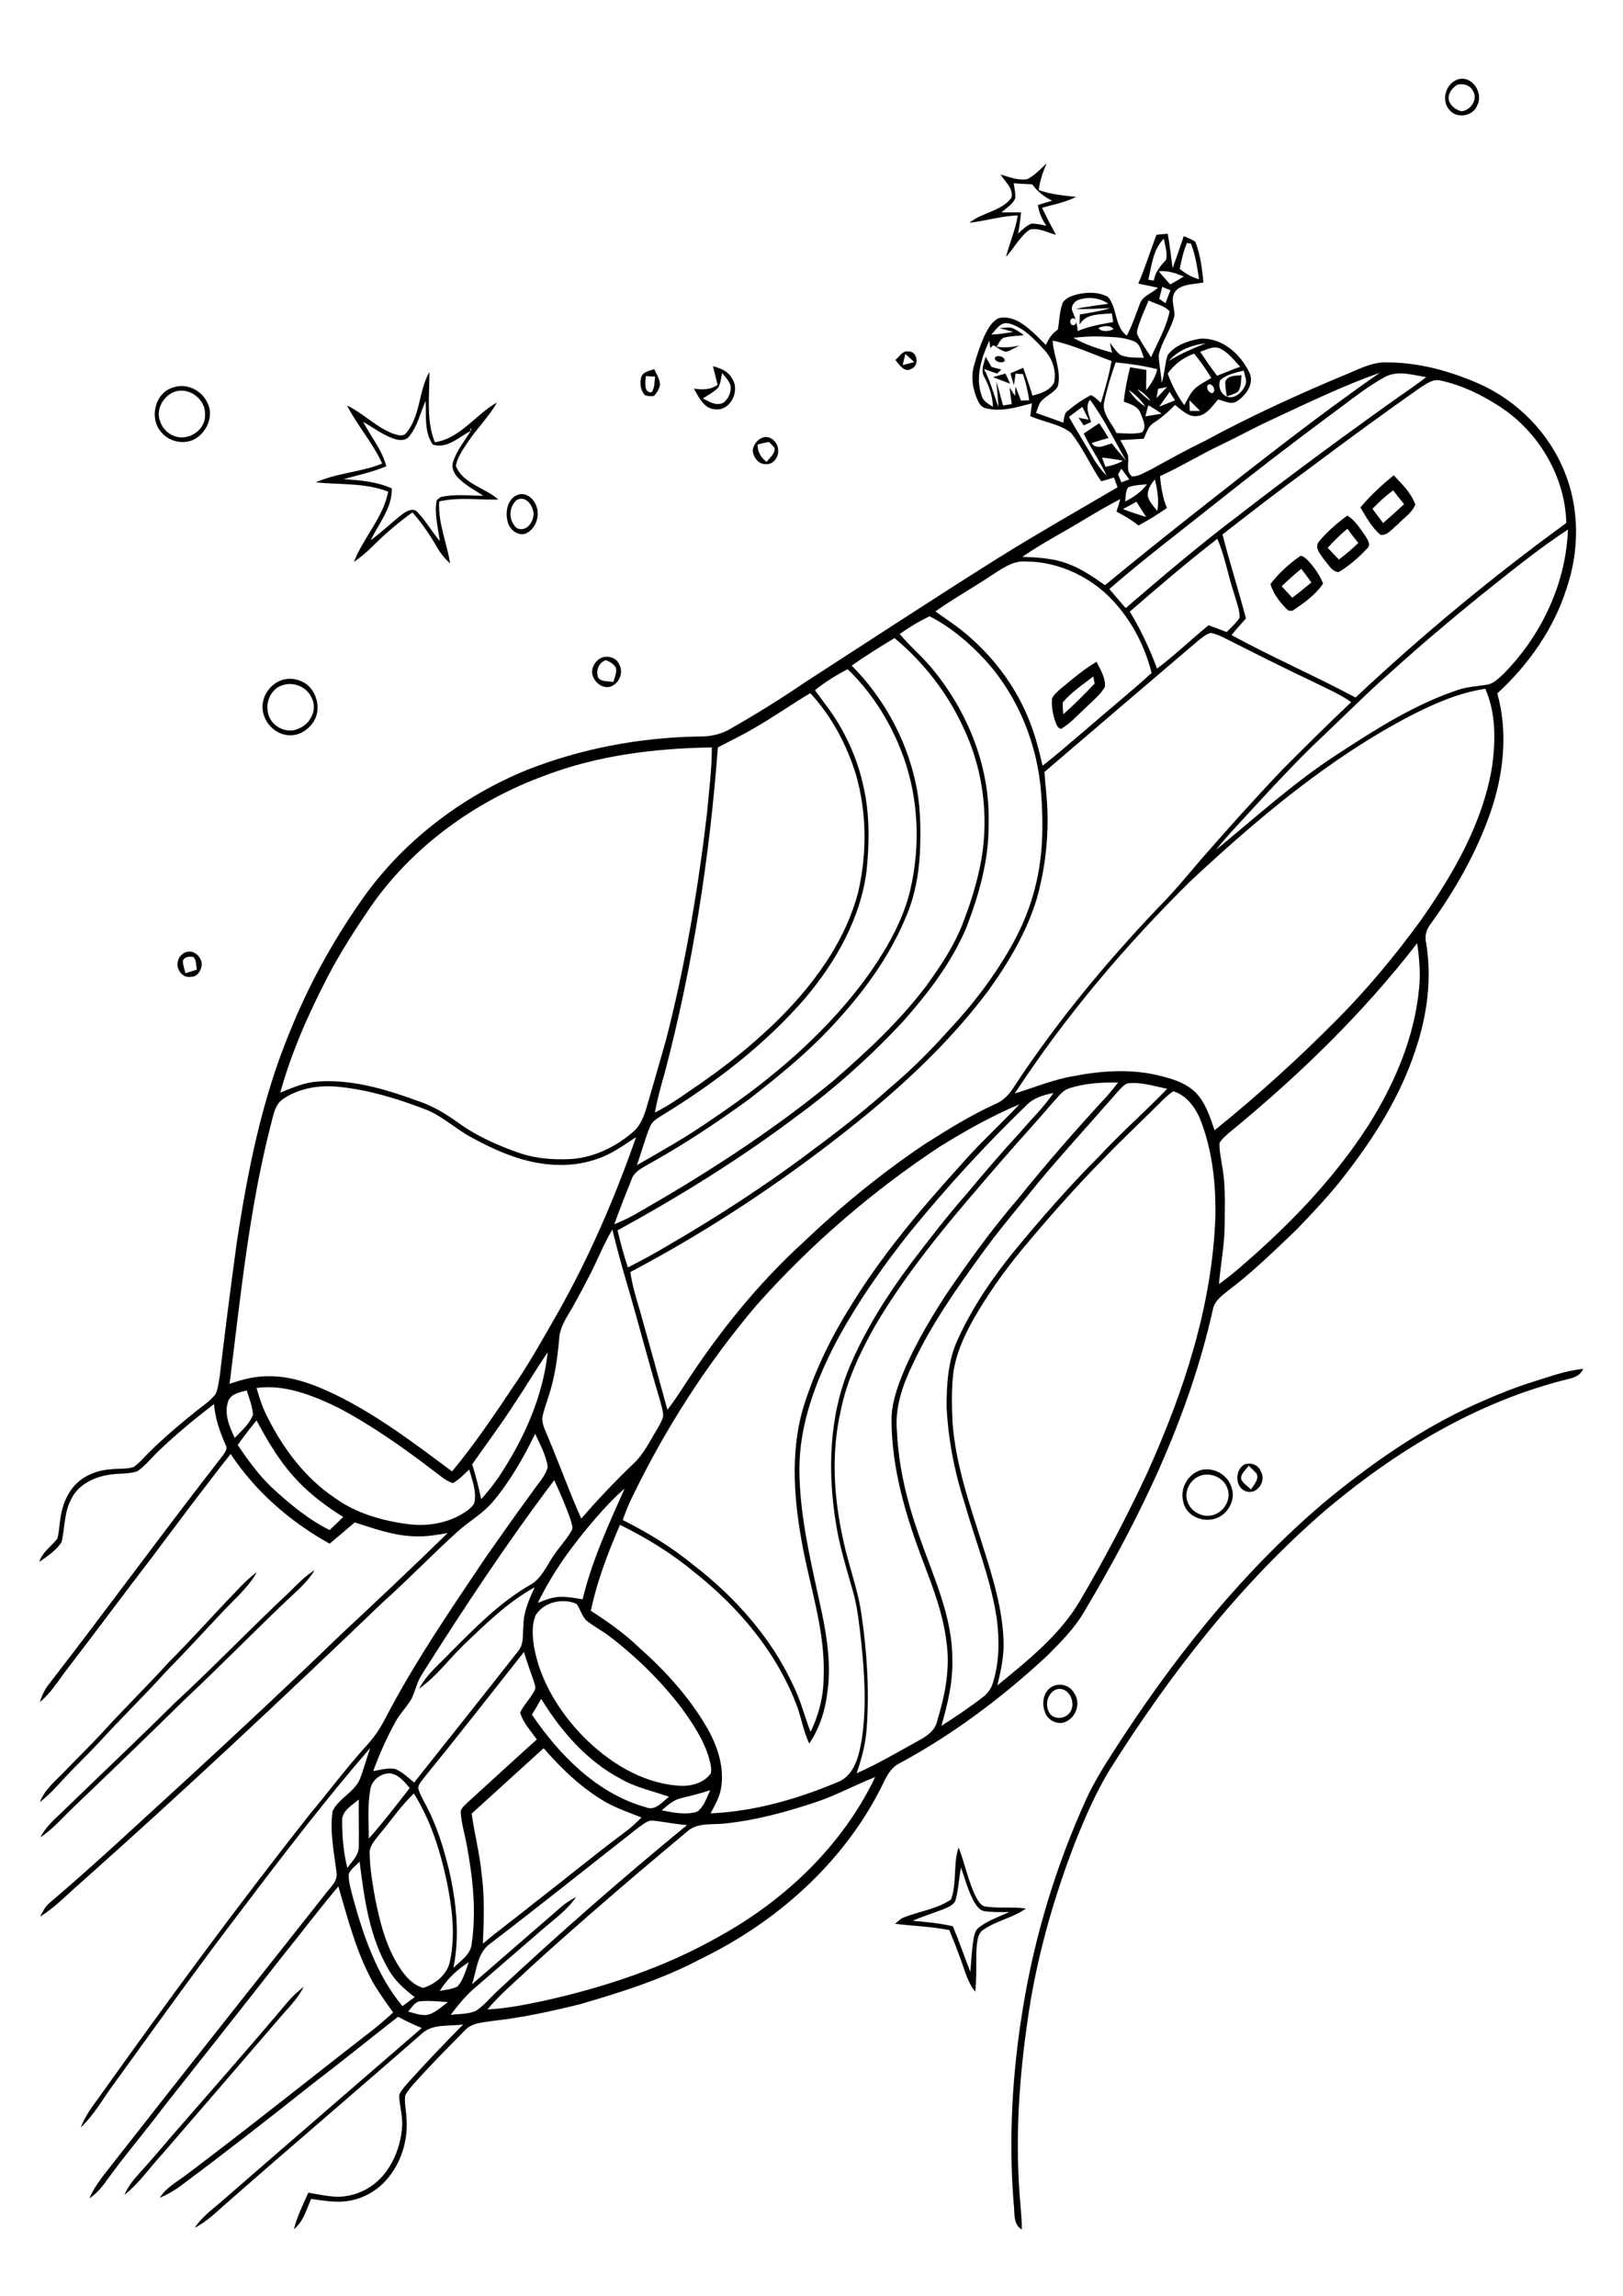 <?xml version="1.0" encoding="utf-8"?>
<!-- Generator: Adobe Illustrator 21.0.2, SVG Export Plug-In . SVG Version: 6.00 Build 0)  -->
<svg version="1.2" baseProfile="tiny" id="Layer_1" xmlns="http://www.w3.org/2000/svg" xmlns:xlink="http://www.w3.org/1999/xlink"
	 x="0px" y="0px" viewBox="0 0 595.3 841.9" overflow="scroll" xml:space="preserve">
<path d="M105.4,734.3c1.8-2.1,3.8-4,6-5.7c-1.9,3.8-4.8,6.9-7.6,10c-14.8,17.2-29.6,34.4-44.5,51.6c-4.6,4.9-8.3,10.6-13.7,14.7
	c1.1-2.3,2.4-4.4,4.1-6.3c4.1-4.6,8.2-9.2,12.1-13.9C76.4,767.9,91.1,751.3,105.4,734.3 M350.6,696.4c-0.4,2.1-2.7,2.9-4.4,3.7
	c-3.8,1.5-7.7,2.6-11.4,4.3c4.9,0.4,9.9,0.9,14.7,2c2.3,5.5,4.2,11.1,6.4,16.7c0.4-4,0.5-8.1,1.2-12.1c0.3-1.5,0.6-3.2,2-4.2
	c3.3-2.5,7.3-3.9,11.1-5.6c-3,0-6,0.1-8.9-0.3c-1.9-0.2-3-1.8-3.9-3.3c-2.3-4-3.4-8.5-4.9-12.7C351.7,688.7,351.6,692.6,350.6,696.4
	 M348.8,696.6c2.3-6.1,0.7-12.9,2.8-19.1c2.4,6,3.5,12.6,6.5,18.4c0.8,1.4,1.7,3.1,3.5,3.3c4.9,0.7,9.8,0,14.7,0.7
	c-4.7,3.4-10.7,4.4-15.5,7.7c-1.9,1.1-2.2,3.4-2.5,5.4c-0.5,5.8,0.1,11.6-0.6,17.4c-2.8-3.4-3.8-7.8-5.3-11.8
	c-1.3-3.6-2.7-7.2-4.2-10.8c-6.6-1.3-13.3-1.5-19.9-2.3c1-0.8,1.9-1.8,3.1-2.3C337.2,700.9,343.7,700.1,348.8,696.6 M387.6,619.5
	c-3.4,1.2-4.5,5.7-2.7,8.6c1.4,2.4,5,2.4,6.9,0.6C395.3,625.6,392.5,618.3,387.6,619.5 M386.6,618.2c2.8-1.1,6.2,0.2,7.5,2.9
	c2.3,3.4,0.7,8.3-2.8,10.1c-3,1.8-7.3-0.3-8.1-3.6C381.9,624.2,382.9,619.6,386.6,618.2 M86.2,584c2.5-2.7,5-5.3,8-7.4
	c-3,5.3-7.6,9.3-11.8,13.7c-7.1,7.5-14.1,15.2-21.4,22.6c-8,8.9-16.7,17.3-24.8,26.2c-3.7,4-7.6,7.7-11.4,11.7
	c-3.3,3.5-6.4,7.2-10.2,10.1c1.9-4.9,6.1-8.1,9.6-11.8c4.4-4.6,9-9,13.3-13.7c7.9-8.7,16.4-17,24.3-25.7
	C70.2,601.3,78,592.5,86.2,584 M106.1,583.9c2.9-2.9,5.8-5.9,9.3-8.1c-2.6,4.4-6.6,7.7-10.3,11.2c-12.6,12-24.8,24.5-37.5,36.4
	c-13.4,13.2-27,26.3-40.6,39.3c-4,3.8-7.6,8.1-12.2,11.1c1.9-3.7,5-6.5,8-9.3c13.7-13.3,27.6-26.4,41.2-39.9
	C78.3,611.4,91.8,597.3,106.1,583.9 M439.7,541.4c-3.3,1.5-5.4,5.6-4.2,9.1c1.2,4,6,6.5,10,4.9c3.7-1.3,6.2-5.8,4.7-9.6
	C448.8,541.7,443.6,539.6,439.7,541.4 M440.5,539.1c4.7-1.2,9.9,1.8,11.2,6.3c1.5,4.1-0.7,8.7-4.3,10.8c-4.9,2.8-12.4,0.3-13.4-5.6
	C432.7,545.9,435.7,540.5,440.5,539.1 M455.3,542.6c0.8,1.5,2.4,2.5,3.6,3.6c1-1.8,3-3.6,2-5.8c-0.9-1-1.9-1.9-2.9-2.9
	C457,539.1,454.8,540.5,455.3,542.6 M456.6,537c2.4-0.8,5.1,0.3,5.9,2.7c2,3.3-1.2,8.3-5.1,7.3C452.9,546,452.7,538.9,456.6,537
	 M562.1,506.8c6.1-1.9,12.2-4.2,18.6-4.8c-1,2.4-3.4,3.3-5.8,3.8c-33.1,8.2-63,26.3-88.8,48.1c-31.3,27-57,60.1-79,95
	c-5.2,8.5-9.2,17.8-12.9,27.1c-7.2,18.7-12.8,38-16.2,57.8c-3.8,23.5-5.8,47.4-4,71.2c0.3,4.2,0.8,8.3,0.8,12.6
	c-3.4-1.9-2.5-6.3-3-9.6c-1.9-23.9-0.5-48,3.4-71.6c4.3-26.5,12.2-52.4,23.3-76.8c2.7-5.8,6-11.2,9.4-16.5
	c21.6-33.8,46.8-65.7,77.4-91.8c17.1-14.2,35.5-27.1,55.8-36.3C548.1,511.9,555,509,562.1,506.8 M67.1,352.2
	c-0.1,1.6,0.6,3.2,0.9,4.7c1.4-0.4,2.8-0.9,4.2-1.3c-0.3-1.6-0.1-3.5-1.3-4.7C69.5,350.8,67.9,350.7,67.1,352.2 M68.5,349.1
	c3-0.9,6.1,2.5,5.4,5.4c-0.4,1.8-1.7,3.8-3.8,3.7c-3.2,0.7-5.8-3-4.8-5.9C65.7,350.8,66.9,349.5,68.5,349.1 M103.6,251.3
	c-3.9,1.2-6.1,5.6-5.4,9.5c0.5,5.1,6.6,8.7,11.3,6.4c4.3-1.6,7.1-7,4.8-11.3C112.5,251.8,107.6,249.9,103.6,251.3 M104.5,249.1
	c2.9-0.6,6,0.3,8.3,2.1c3.5,3.1,4.8,8.6,2.6,12.8c-1.9,3.5-5.8,6.1-9.9,5.6c-4.9-0.5-8.9-4.9-9.2-9.8
	C96,254.9,99.6,250.1,104.5,249.1 M389.8,257.6c-0.1,1.4,0.1,2.9,0.2,4.3c4.1-3.5,7.8-7.4,11.5-11.2c-0.2-0.9-0.3-1.7-0.5-2.6
	C397.1,251.1,393,253.8,389.8,257.6 M389.5,252.2c4.1-3.4,8.1-6.8,12.7-9.5c1.4,2.8,3.3,5.8,3.1,9.1c-1.5,2.8-4.1,4.8-6.3,7
	c-3.2,2.9-6.1,6.3-9.8,8.5c-1.5-0.3-1.8-2-2.3-3.2c-0.8-2.6-1.3-5.3-1-8C386.7,254.5,388.1,253.4,389.5,252.2 M219.4,248.5
	c1.3,1.7,3.7,1.2,5.6,1.6c0.4-1.6,1.2-3.2,1-4.9c-0.6-1.6-2.2-2.5-3.8-3.1C219.5,243,218.5,246,219.4,248.5 M220.6,241.2
	c2.3-0.9,5.3-0.1,6.4,2.2c1.9,3,0.2,7.3-3.1,8.4c-2.6,0.8-5.3-1.1-6.3-3.5C216.3,245.6,218.1,242.4,220.6,241.2 M470.1,215
	c1.3,1.4,2.6,2.8,3.9,4.2c2.4-1.8,4.7-3.7,7-5.6c-1.2-1.7-2.5-3.4-3.7-5C474.8,210.6,472.4,212.8,470.1,215 M476.5,204.2
	c1.1-1,2.3,0.6,3.1,1.2c2.4,2.5,4.4,5.4,5.7,8.6c-2.8,4.2-7.1,7.2-11.3,10c-0.4,0-1.1-0.1-1.5-0.1c-2.8-2.7-5.4-5.9-6.5-9.7
	C468.9,210.3,472.6,207,476.5,204.2 M487,200.9c1.3,1.4,2.7,2.9,4.1,4.3c2.5-1.9,4.9-3.9,7.1-6.1c-1.4-1.7-2.7-3.4-4-5.2
	C491.6,196.1,489.2,198.4,487,200.9 M493.6,189.5l0.6-0.4c2.9,1.7,4.6,4.7,6.5,7.3c0.8,1.3,2.3,3.3,0.8,4.7
	c-3.1,3.3-6.6,6.4-10.5,8.7c-2.5-0.1-3.8-2.9-5.3-4.5c-1.2-1.9-3.8-4.4-1.9-6.7C486.6,195.2,490,192.2,493.6,189.5 M189.6,183.3
	c-3.1,2.6-3.2,7.7,0,10.4c3.5,1.6,6.3-2.4,6.1-5.6C195.3,185.2,192.9,181.7,189.6,183.3 M190.5,181.3c2.8-0.6,5.3,1.7,6.2,4.2
	c1.5,3.7-0.2,8.5-3.9,10.2c-3.2,1-6.3-1.9-6.7-4.9C185.2,187.2,186.5,182.2,190.5,181.3 M503.4,186.6c1.3,1.7,2.6,3.5,3.9,5.2
	c2.6-2.2,5.2-4.6,7.7-6.9c-1.4-1.7-2.7-3.4-4-5.1C508.3,181.8,505.8,184.1,503.4,186.6 M499,186.1c3.6-4.4,7.8-8.2,12.2-11.8
	c3,3.2,6.4,6.4,7.9,10.7c-1.1,3.1-4.3,5-6.5,7.4c-1.9,1.4-3.7,4.2-6.3,3.7C503.1,193.4,501.1,189.6,499,186.1 M277.9,163
	c-0.1,2.7,1.2,4.8,3.3,6.4c1.1-1.6,3.2-3,2.9-5.1c-0.6-0.8-1.3-1.6-2.1-2.2C280.6,162.3,279.2,162.7,277.9,163 M280.4,160.3
	c2.6-0.4,5,2.2,5,4.7c0.3,2.5-1.7,5.4-4.4,5.2c-2.7,0.2-4.8-2.5-4.9-5.1C276.4,162.8,278.2,160.7,280.4,160.3 M64.6,143.5
	c-4.4,1.2-7.6,6.4-5.9,10.9c1,3.4,4.2,5.8,7.6,6c4.6,0.2,9.2-3.6,8.9-8.4C75.5,146.6,69.7,142.1,64.6,143.5 M63.5,142.1
	c5-1.8,10.7,1.1,12.7,5.9c2.3,4.8-0.5,10.7-4.9,13.1c-4.1,2.1-9.6,0.8-12.4-2.9C54.7,153.1,56.9,144,63.5,142.1 M449.4,140
	c0.9-2.4,3.8-2.2,6-2.4c-0.3,2,0,4.4-1.4,6.1c-1.2,0.8-2.7,1.2-4,1.7C449.7,143.6,449.4,141.8,449.4,140 M364.2,138.3
	c1.5-0.4,3.1-0.9,4.6-1.3c0.6,1.2,1.1,2.4,1.7,3.7C368.4,139.9,366.3,139.1,364.2,138.3 M172.4,157.4l0.1,0.4l0.4-0.1l-0.1-0.5
	L172.4,157.4 M150.1,160c-1.3,1.8-3.8,1.5-5.6,0.9c-4.1-1.4-7.6-4.1-11.3-6.2c2.8,5.4,6.9,10.2,8.5,16.3c-5.1,2.1-10.4,3.3-15.7,4.7
	c6,0.4,12.1,0.9,17.7,3.4c0.2,7.2-4.8,12.8-7.7,19c4.1-3,7.7-6.6,11.7-9.6c1.5-1.2,4.1-2.5,5.6-0.5c3,3.2,5.1,7,8,10.4
	c-0.6-4.9-2.1-10-1.1-15c0.4-0.3,1-0.8,1.4-1.1c5.1-1.2,10.5-0.5,15.7-0.5c-3-1.9-6.1-3.6-8.7-6c-1.8-1.6-3.2-4-2.4-6.5
	c1.4-4.2,4.2-7.6,6.5-11.3c-4.3,2.2-8.8,6.8-14,5c-3.2-4.7-2.3-10.7-2.6-16C154.2,151.3,153.2,156.2,150.1,160 M149,158.8
	c5.3-6.4,4.5-15.4,8.5-22.4c0.1,8.6-1.3,17.5,2,25.8c9.5-1.5,14.9-10.2,22.8-14.6c-2.9,5.1-7.1,9.2-10.4,14.1
	c-1.9,2.9-4.1,5.7-4.7,9.2c2.7,6.6,10.7,7.9,15.6,12.3c-7.2,0.2-14.6-1-21.7,0.7c-0.5,7.8,2.8,15.1,4,22.7c-2.3-2-4.1-4.5-5.5-7.1
	c-2.4-4.1-5.2-8-8.3-11.6c-5.2,3.7-10.1,7.9-14.7,12.5c-2.1,2.1-4.4,4-6.8,5.7c3.5-9,10.7-16.2,12.6-25.8
	c-8.5-3.3-17.7-2.5-26.6-3.4c7.8-3.5,16.5-3.7,24.4-6.9c-3.5-7.6-9.1-13.9-12.9-21.3c6,2.9,10.6,7.9,16.8,10.3
	C145.6,159.4,147.7,160.4,149,158.8 M236.9,137.9c-0.1,2.1-1,6.1,2.1,6c1.2-1.7,1-3.8,1.3-5.8C239.4,138.1,237.7,138,236.9,137.9
	 M235.2,138.3c0.7-2.1,3.1-2.3,4.8-2.9c0.8,1.8,1.9,3.5,2.1,5.5c-0.2,1.6-1.1,3.1-2.2,4.3c-1.2,0.2-2.3,0.1-3.4-0.3
	C234.9,143.1,234.6,140.5,235.2,138.3 M264.9,136.8c-0.5,1.8-0.5,3.8-1.5,5.4c-1.6,1.6-3.7,2.7-5.6,3.9c2.3,1.2,5,3,7.7,1.5
	c1.8-1.5,2.9-4.1,2.4-6.4C267.3,139.5,266,138.2,264.9,136.8 M261.5,134.3c2.7,0.7,5.6,1.8,7,4.5c3.1,4.4-0.6,12.1-6.3,11.3
	c-4.1-0.3-5.9-4.5-7.7-7.6c3,0.5,6.2,0.5,8.7-1.4C262.6,138.8,262.1,136.5,261.5,134.3 M364.9,131.1c1-1.1,3.8-0.3,3.6,1.3
	C367.5,133.4,364.7,132.7,364.9,131.1 M332.1,129.8c-0.4,1.4-0.7,2.8-1,4.1c1.4-0.4,2.8-0.7,4.2-1.1
	C334.3,131.8,333.2,130.8,332.1,129.8 M328.4,132c1.5-1.1,2.6-3.5,4.7-3.1c3.3-0.3,4.3,5,1.3,6.3C331.8,136.9,329.8,133.7,328.4,132
	 M149.7,737.7c2.6,0.6,5.4,1.9,8.1,0.9c2.4-1,4.4-2.8,6.5-4.4c-3.4-0.2-6.7-0.6-10.1-0.3C152,734.1,151,736.3,149.7,737.7
	 M161.3,730.1c2.2-0.4,4.5-0.6,6.5-1.6c2.2-2.5,3-5.8,4.1-8.9C167.6,722.3,163.9,725.9,161.3,730.1 M127.9,687.2
	c-0.1,2.9,0.8,5.7,1.5,8.5c3.9,14.2,8.7,28.5,18.2,40c1.5-1.1,3-2.2,4.5-3.3c-3.6-2.8-7.2-5.9-9.5-10c-7.1-12-9-26.1-10.7-39.7
	C130.5,684.2,128.7,685.4,127.9,687.2 M234.3,670.1c-18.1,14.2-36.1,28.6-54.4,42.6c-4.9,3.4-5,9.8-6.8,15
	c11-9.6,22.1-19.1,33.1-28.7c1.6-1.3,3.3-2.4,5.1-3.3c-3.3,4.8-8.1,8.2-12.5,12c-8.4,7.3-16.8,14.5-25.2,21.8
	c-3.2,2.8-5.8,6.1-8.3,9.4c3.1-0.4,6.4-0.2,9.3-1.5c3-2,5.2-4.8,7.8-7.2c22.5-21,45.8-41.4,69.6-60.9c-4.1-0.3-8.2-1.2-12.3-1.6
	C237.7,667.3,236,669,234.3,670.1 M125.5,668c0,5.7,0.5,11.4,1.9,17c1.8-2.5,4.4-4.8,4.2-8.1c0.1-5.7-0.1-11.3,0-17
	C129.1,662.1,125.2,664.1,125.5,668 M139.1,672.8c-1.6,2.1-3.8,4.3-3.5,7.2c0.1,5.3,1,10.5,1.9,15.7c1.8,9,4,18.1,9.1,25.9
	c2.1,3.2,4.8,6.3,8.6,7.4c4.6-1.4,9.1-5.1,9.9-10.1c2-9.5,0.7-19.4-1.2-28.8c-2.4-11.3-5.9-22.5-12.1-32.4
	C147,662.3,143.3,667.8,139.1,672.8 M249.5,659.5c-2.7,0.7-4.8,2.7-6.8,4.4c4.2,0.8,8.7,1.8,13,0.5c2.6-1.9,3.5-5.2,4.8-7.9
	C256.9,657.7,253.2,658.6,249.5,659.5 M299.8,660.7c-11,3.7-22.3,6.8-33.8,8c-4.7,0.6-10.2-0.5-14,3c-19.4,16.2-38.7,32.7-57.4,49.7
	c-5.3,5.1-11.1,9.8-15.8,15.5c6.9-0.3,13.6-1.7,20.4-3.1c22.6-5,44.9-12.4,65-23.9c24-13.3,44.9-33.3,56.8-58.2
	C313.8,654.5,307.1,658.2,299.8,660.7 M135.8,656.4c-1,5.9-0.6,11.9-0.5,17.8c5.3-5.9,10.1-12.3,15-18.5c-2-2.3-4.1-5-7.3-5.4
	C139.6,650.3,136.2,652.9,135.8,656.4 M199.4,641.1c-8.8,8-17.6,16-26.4,24c1,7.3,2.9,14.4,3.6,21.7c1.2,8.6,0.9,17.3,0.5,26
	c6-5.1,12.3-9.6,18.4-14.6c11.3-8.7,22.3-17.8,33.7-26.3c2.2-1.6,4.2-3.5,6.1-5.4c-4.4-1.7-8.9-3.3-13.1-5.6
	C213.4,655.8,206,648.7,199.4,641.1 M198.5,623c-1.1,2-2.2,3.9-3.4,5.8c10.2,15,24,29,41.9,34c3.4,1.4,6-2.1,8.4-3.9
	c-6-2.1-12.3-3.4-17.8-6.6C215.3,645.8,205.8,634.9,198.5,623 M155.8,651.6c-0.9,1.3-2.3,2.5-2.4,4.2c0.5,1.9,1.5,3.7,2.4,5.4
	c4.3,7.8,6.9,16.4,9,25c2.6,11.6,3.9,23.8,1.5,35.5c2.5-2.6,6.3-4.8,6.7-8.8c1.8-12.1,0.4-24.4-1.8-36.3c-0.7-3.9-1.9-7.7-2.2-11.7
	c-0.2-1.7,1.4-2.7,2.4-3.8c8.5-7.7,16.9-15.5,25.5-23.2c-2.2-3.2-5.1-6.1-6.1-9.9c1.4-2.9,3.7-5.1,5.2-7.9c0.8-1.2,0-2.6-0.3-3.8
	c-1.2-3.5-2.5-7-3.5-10.5C180.1,621.1,168.1,636.5,155.8,651.6 M203.6,587.5c-2.8,0.6-5.6,2.3-7.1,4.8c-1.5,3.5-1.2,7.5-0.7,11.2
	c2.2,12.8,9.3,24.3,18.3,33.5c9.2,9.2,20.9,16.6,34.1,17.8c4.5,0.5,9.7-0.6,12.5-4.4c0.4-1.8-0.1-3.7-0.6-5.5c-2-7-6.1-13-10.3-18.8
	c-7.6-9.9-16.6-18.7-26.6-26.3c-2.7-2-5.7-3.5-8.3-5.7c-1.5-1.7-2.1-4-3.4-5.9C209.1,587.1,206.2,586.9,203.6,587.5 M218.7,556.5
	c-8.3,9.6-15.9,19.8-21.4,31.3c2.8-1.1,5.7-2.3,8.8-2.2c2.6,0,5.1,0.5,7.6,0.9c3.4-14.1,9.5-27.4,15.4-40.6
	C225.4,549.1,222,552.7,218.7,556.5 M154.9,613.8c-1.9,2.8-2.5,6.1-3.9,9.1c-1.8,3.1-4.4,5.6-6.1,8.8c-3.1,5.7-5.8,11.7-8,17.8
	c2.6-0.4,5.3-1.3,8-0.8c2.7,1.1,4.8,3.2,7,5c12.8-16.2,25.7-32.3,38.4-48.5c2-2.6,1.3-6.2,1.7-9.2c0-4.9,2.1-9.5,4.1-13.9
	c-9.8,5.4-17.8,13.3-25.8,20.9c-5.6,5.4-10.2,11.8-16.6,16.3c2.9-5.5,7.9-9.4,12-13.8c8.9-8.9,17.8-18,28.8-24.3
	c4.1-2.3,5.9-6.8,8.4-10.5c2.1-3.2,4.8-6,6.7-9.3c0.8-1.1,0-2.5-0.2-3.7c-1.7-5.1-3.9-10-6.1-14.9
	C186,565.7,170.2,589.6,154.9,613.8 M87.2,529.9c3.7,5.5,7.6,10.9,12.4,15.5c6.5,6,13.4,11.8,21.3,15.7c1.7-1.6,3.4-3.2,5-4.8
	c-6.1-3.8-11.9-8.1-16.8-13.3c-6.2-6.5-10.8-14.2-15-22.1C91.7,523.8,89.4,526.8,87.2,529.9 M83.8,513.6c-1.8,4.6,0.3,9.5,2.3,13.7
	c2.5-2.6,5.4-5.1,6.7-8.5c-0.2-3.1-1.4-6-2.3-8.9C88,510.6,85,511,83.8,513.6 M94.1,509c1.1,3.8,2.3,7.5,4.1,10.9
	c5.8,11.5,13.8,22.2,24.6,29.4c8,5.8,17.8,8.5,27.4,9.7c7.6,0.9,15.6-0.8,21.7-5.4c0.9-0.8,2-1.7,2.2-3c0.6-4-0.9-7.9-2-11.7
	c-1.9,1.8-3.7,3.7-6,5c-2.8-0.9-4.9-3-7.3-4.7c-11.1-8.5-22.6-16.6-35-23.1C114.6,511.7,104.5,507.6,94.1,509 M188.4,515.2
	c-4.8,7.4-10.1,14.5-15.2,21.8c1.3,4.2,2.4,8.5,3.3,12.8c2.9-3.3,5.6-6.7,7.9-10.4c8.4-13.1,14.8-27.9,16.5-43.5
	C196.6,502.2,192.7,508.8,188.4,515.2 M215.8,468.6c-2.5,4.8-5,9.6-7.8,14.2c-1.5,2.5-2.7,5.2-2.9,8.1c-0.6,7.1-1.6,14.3-3.9,21.2
	c-0.8,2.7-1.9,5.3-2.3,8c0,2.5,1.2,4.7,2.1,6.9c4.2,9.9,7.8,20.1,12.2,29.9c6-6.9,12.3-13.6,18.9-19.9c4-3.6,6.2-8.5,9-13
	c0.8-1.4,1.6-2.8,2.1-4.3c0.2-2-0.6-3.9-1-5.8c-4.4-14.5-8.1-29.2-12.4-43.7c-1.9-6.4-3.6-12.8-5.2-19.3
	C221.2,456.6,218.9,462.8,215.8,468.6 M344.7,420.5c-24.7,16.3-47.3,35.8-67,57.9c-18.3,21.5-33.7,45.5-46,71
	c-1.3,2.6-2.3,5.3-3.3,8c9.1,4.6,17.9,9.9,25.8,16.4c15.5,11.9,29,27.1,37.1,45c2.5,5.2,3.9,10.9,6,16.3c3.1-6.3,4.8-13.2,4.8-20.1
	c0.7-17.1-5.2-33.4-8.1-50c-3-16.9-4.2-34.9,1.5-51.5c4-12.1,9.7-23.7,16.5-34.5c11.3-18.5,25.3-35.1,39.8-51.1
	c6.9-8,14.8-15.2,22.1-22.9C363.8,409.2,354.1,414.7,344.7,420.5 M376.5,405.3c-15.1,14.6-29.3,30.1-42.6,46.4
	c-10.2,12.8-19.6,26.2-27.3,40.6c-7.5,14.4-13.4,30.2-13.4,46.6c0.1,17.9,4.6,35.3,8.3,52.7c2,9.7,3.4,19.7,1.9,29.5
	c-0.8,6.5-2.9,12.9-6.6,18.3c-1.9-4.2-2.8-8.7-4.2-13c-7.3-20-21.4-36.8-38-49.9c-8.3-6.9-17.6-12.6-27.2-17.3
	c-4.4,10.2-8.4,20.6-10.7,31.5c6.2,4,12.2,8.2,17.5,13.3c9.6,8.5,18.4,18.1,24.9,29.2c3.8,6.5,6.5,14.1,5.5,21.7
	c-0.4,3.7-2.3,7-4,10.1c16.1-0.7,31.7-5.2,46.5-11.4c6.4-2.4,8-9.9,9-15.8c1.8-12.1,1-24.3-0.3-36.4c-0.7-6-1.3-12.1-3-18
	c-2.3-8.2-4.9-16.3-6.2-24.8c-3.1-19.1-2.5-39.3,5-57.3c5.7-13.5,13.6-26,22.3-37.7c6.6-8.7,13.3-17.4,20.5-25.6
	c6.5-7.8,13.1-15.5,20-23c4-4.7,8.5-9,12-14.2C382.7,401.6,379.1,402.6,376.5,405.3 M425.1,404.8c-6.7,6.7-13.6,13.1-20.1,19.9
	c-10.8,10.9-20.9,22.4-30.7,34.2c-6.4,7.8-12.2,16.1-17.2,24.8c-3.7,6.6-6.9,13.7-7.6,21.3c-0.5,5.6-0.4,11.3-0.1,17
	c1.2,15.2,6.2,29.6,10.8,44c3.7,11.7,7.5,23.6,7.9,35.9c0.2,5.5-1,10.9-2.3,16.2c11.2-9.2,23-18.5,30.4-31.2
	c9-15.3,17.3-31,24.8-47.2c13.3-29.6,23.7-61.1,24.8-93.8c0.2-11.7-1.1-23.5-5.2-34.5c-1.8-4.8-5.1-9.6-10.2-11.2
	C428.3,401.5,426.7,403.2,425.1,404.8 M104,402.9c-3.4,2.2-3.8,6.6-4.8,10.1c-7.9,31-11,62.9-15,94.5c4.5-1.6,9.1-2.8,13.9-2.8
	c8.6-0.2,16.9,2.9,24.6,6.6c15.5,7.5,29.3,18,43.1,28.3c8.4-10.1,15.7-21,23-31.9c5.9-8.6,10.9-17.8,16.1-26.8
	c11.4-20.3,20.7-41.8,28.4-63.9c-4.6,3-9,6.3-14.3,8c-6.9,2.5-14.4,2.7-21.6,1.5c-8.7-1.5-16.8-5.2-24.5-9.4
	c-6-3.2-11-8.2-17.5-10.5c-9.9-3.8-20.2-6.9-30.8-8C117.6,397.8,110,398.9,104,402.9 M410.2,400.1c-9.6,11-19.5,21.8-28.9,33
	c-7.3,9.1-14.9,17.9-21.7,27.4c-9.1,12.5-18,25.3-24.6,39.3c-3.8,7.8-6.9,16.4-6,25.2c0.6,13,3.7,25.8,8.1,38.1
	c5.1,14.9,12.4,29.7,12.2,45.9c0.2,8.2-1.8,16.1-4,23.9c5.2-3.3,10.4-6.8,15.3-10.6c1.7-1.3,3-3.1,3.6-5.2
	c2.4-7.6,2.4-15.8,1.4-23.6c-2.2-14.5-7.8-28.2-11.8-42.3c-3.7-11.4-6-23.3-6.6-35.2c0-8.4,0.5-17.1,4.1-24.8
	c5.3-11.7,12.6-22.4,20.7-32.4c9.9-12,20.2-23.8,31.2-34.8c8-8.6,16.8-16.3,24.9-24.7c-4.8-1-9.6-2.6-14.6-2
	C412.2,397.9,411.2,399,410.2,400.1 M392.2,399.1c-2.3,0.7-3.8,2.8-5.4,4.5c-6.3,7.4-12.9,14.5-19.2,21.8
	c-16.8,19.4-33.8,38.9-46.8,61.1c-5.4,9.6-10.2,19.8-12.4,30.7c-3.6,15.6-2.6,32,0.9,47.6c1.9,9.2,5.4,18,6.7,27.4
	c2,13.7,2.9,27.6,1.9,41.5c-0.4,5.7-1.8,11.2-3.7,16.6c7.7-3.4,15-7.7,22.4-11.8c3.2-1.7,6.5-3.8,7.2-7.6c2.9-9.4,4.8-19.3,3.3-29.1
	c-1.2-9.9-4.8-19.3-8.3-28.6c-6.5-17-11.9-34.8-11.8-53.2c0.1-4.5,1.4-8.9,2.9-13.1c4.2-11.1,10.2-21.4,16.6-31.4
	c8.4-12.4,17.2-24.6,27-36c10.4-12.9,21.3-25.4,32.5-37.5c1.4-1.6,2.8-3.3,4.1-5C404.2,396.9,398,397.2,392.2,399.1 M450.7,415.5
	c-1.2,1.1-2.6,2.2-3.4,3.7c-0.1,2.9,0.6,5.7,1,8.6c1.3,7,0.9,14.1,0.9,21.1c0,7.4-1.5,14.7-2.1,22c4.7-3.3,8.9-7.1,13.2-10.9
	c15.7-14,30.2-29.6,41.6-47.3c9.6-15.2,16.9-32.2,18.6-50.2c0.6-5.5,0.1-11.1-0.7-16.6C499.7,371.9,476,394.8,450.7,415.5
	 M199.6,284.5c-25.3,9.3-48.3,25.9-63.7,48.1c-5.6,8.2-11,16.6-15.6,25.4c-7.1,13.7-13.4,27.8-17.5,42.7c4.6-1.9,9.2-3.9,14.3-4.1
	c12.7-0.8,25.1,3.1,36.9,7.4c4.9,1.7,9.4,4.4,13.6,7.4c7.1,5.2,15.2,8.8,23.4,11.6c5.5,1.8,11.4,2.3,17.1,2.1
	c8.9-0.2,17.4-4.2,24.1-10c3.1-2.6,4.3-6.7,5.4-10.5c2.3-7.8,4.5-15.5,6.7-23.3c7-27.2,11.7-54.9,15-82.8c0.7-8.1,1.8-16.2,1.8-24.4
	C240.3,274.4,219.2,277,199.6,284.5 M276.3,267.2c-4.2,2.5-8.7,4.6-13,6.9c-3,40.3-9.2,80.3-19.5,119.4c-1.4,4.8-2.7,9.6-3.6,14.5
	c4.4-2.2,8.4-4.9,12.4-7.7c13-8.7,25.4-18.5,36.2-29.8c11.6-12.2,21.5-26.6,25.9-43c3.3-14.2,3.3-29.3-0.7-43.3
	c-3.4-11-8.9-21.5-16.8-30C290.1,258.4,283.4,263.2,276.3,267.2 M517.5,262.4c-29.9,15.6-55.9,37.5-80.5,60.4
	c-24.2,23.8-46.2,49.8-64.8,78.2c7.3-2.2,14.3-5.2,21.8-6.4c9.8-1.9,19.9-2.6,29.7-0.5c5.2,1.2,10.7,2.6,14.7,6.4
	c3.8,3.8,5.4,9.1,7.1,14c15.5-12.5,30.3-25.9,44.3-40c11.4-11.4,21.7-23.8,31.2-36.8c12-17.1,22.9-35.8,26.3-56.7
	c1.3-9.5,1.4-19.5-2.5-28.4C535.2,254,526.1,258,517.5,262.4 M298.9,253.1c3.3,4.5,6.8,8.9,9.5,13.7c3.8,6.7,6.7,14,8.3,21.6
	c2.3,10,2.2,20.3,1.2,30.5c-2.1,17.7-11.3,33.8-22.6,47.2c-15,17.3-33.4,31.3-52.9,43.2c-1.5,1-3.3,2-4,3.9
	c-1.9,4.6-3.1,9.4-4.8,14.1c9.2-5.3,18.5-10.5,27.2-16.6c22.6-15.1,43.9-33.1,59.4-55.6c5.9-8.7,11.1-18.1,13.6-28.4
	c4.1-17.3,3.1-35.9-3.7-52.5c-4.4-10.8-10.8-20.7-19.2-28.8C306.7,247.6,302.7,250.1,298.9,253.1 M312.4,244.1
	c11.5,11.6,19.8,26.5,23.3,42.4c2,8.6,2.1,17.6,1.7,26.4c-0.4,7.6-1.8,15.3-4.7,22.4c-5.8,14.4-15,27.3-25.4,38.7
	c-9.8,11-21.2,20.3-32.8,29.3c-11.9,8.6-24.2,16.8-37.1,23.9c-2.2,1.3-4.8,2.6-5.7,5.2c-2.2,5.5-4.4,11-6.4,16.6
	c2.3-1,4.6-2,6.8-3.2c25.7-14.6,50.7-30.6,73.5-49.4c12.3-10.7,24.3-21.8,34.1-34.8c5.3-7.3,10.4-14.9,13.6-23.4
	c3.4-8.9,6.2-18.1,7.3-27.5c1.7-15-0.8-30.4-7.3-44c-5.8-12.6-14.5-23.8-25.2-32.7C322.8,237.2,317.5,240.5,312.4,244.1
	 M439.3,235.1c-18.8,16-37.5,32-56.2,48c0.3,4.9,1,9.8,1.1,14.8c0.3,10.5-1,21.1-3.8,31.3c-3.7,12.4-10.4,23.7-17.9,34.1
	c-12.5,16.7-27.5,31.2-43.5,44.5c-27.2,22.4-56.6,42.2-87.8,58.7c0.7,4.8,2.1,9.5,3.5,14.1c3.4,12.1,6.8,24.3,10.1,36.4
	c2.4-3.1,4.6-6.4,6.7-9.7c12.2-18.7,26.3-36.3,42.8-51.4c13.9-13.3,28.8-25.5,44.7-36.2c8.5-5.4,17-10.7,26.2-14.9
	c3.2-1.3,5.4-4,7.1-6.8c15.3-23.2,33.1-44.7,52.2-64.8c5.7-5.7,10.8-11.9,16-18c9.8-11.2,19.7-22.3,30-33.1
	c8.3-8.3,16.6-16.6,25.1-24.6c-4.2-3-9-5-13.6-7.3c-11-5.2-21.9-10.7-32.8-16.2c-1.6-0.8-3.2-1.5-5-1.9
	C442.2,232.5,440.8,234,439.3,235.1 M330,232.5c3.9,4.7,8.6,8.5,12.4,13.3c12.8,15.7,20.8,35.8,20.2,56.2
	c0.2,13.2-3.5,26.1-8.2,38.3c-5.4,12.7-13.9,23.8-23,34.1c-11.9,12.8-25,24.6-39.1,34.9c-20.8,15.7-43,29.4-65.8,41.9
	c1.1,4.6,2.3,9.1,3.8,13.6c4.7-2.4,9.4-4.9,13.9-7.6c19.2-11.1,37.8-23.2,55.4-36.6c9.3-6.9,18.4-14.1,27.1-21.9
	c7.6-6.4,14.6-13.4,21.2-20.8c8.7-9.2,16.4-19.3,22.7-30.3c4.1-7.1,7.3-14.8,9.2-22.7c2.8-11,2.9-22.5,2.1-33.8
	c-1.3-18-8.4-35.7-20.6-49.1c-5.9-6.4-12.6-12-20.3-16C337.2,227.8,333.5,230,330,232.5 M364,210.8c-6.9,4.6-14.1,8.6-20.9,13.4
	c3,2.2,6.2,4.3,9.2,6.6c11.4,9,20.5,20.9,25.6,34.4c2,5.1,3.3,10.4,4.5,15.6c5.6-4.3,10.8-9,16.2-13.5c7.9-6.9,16.1-13.5,23.8-20.5
	c-2.3-9.2-6.7-18-13-25.2c-8.2-9.6-20.7-15.7-33.3-15.7C371.5,205.6,367.6,208.5,364,210.8 M414.4,224.3c4,6.6,7.3,13.6,10,20.9
	c6.6-5,12.5-10.7,18.9-15.9c2.2,0.8,4.4,1.6,6.6,2.5c1.7-1.7,3.5-3.3,4.8-5.3c0-3.1-1.3-6-2.1-9c-2.2-6.6-3.3-13.5-6.1-19.9
	C435.5,206.1,424.9,215.2,414.4,224.3 M542.8,218.6c-11.2,9.1-22.2,18.4-32.9,28.1c-8.4,7.3-16.1,15.2-24.2,22.8
	c-11.5,10.8-22.1,22.6-32.8,34.2c-2.4,2.6-4.7,5.2-6.9,8c14.8-12.2,29.1-25.2,45.3-35.6c13.8-9,28-18,43.8-23.2
	c3.3-1.1,6.8-1.2,10.3-1.8c2.5-0.4,4.2-2.3,6-3.9c13.9-14,23-33.2,23.7-53C563.8,201.6,553.4,210.2,542.8,218.6 M411.9,186.7
	c2.8,1.1,5.6,2,8.5,2.9c-1.2-1.9-2.4-3.8-3.6-5.6C415.2,184.9,413.5,185.8,411.9,186.7 M413.8,178.7c-1,1.5-0.9,3.4-1.1,5.2
	c3.1-1.5,5.9-3.5,8-6.3C418.4,177.8,416,177.9,413.8,178.7 M421,181.9c0.5,2.2,2.2,3.8,3.5,5.5c0.7-3.9,0-7.8-0.9-11.6
	C422.2,177.5,420.8,179.5,421,181.9 M411.3,171.9c-0.3,0.5-0.9,1.5-1.2,2c0.4,1,0.8,2,1.2,3c1-0.4,1.9-0.7,2.9-1.1
	C413.3,174.5,412.3,173.2,411.3,171.9 M404.2,167.8c0.4,1.1,0.8,2.3,1.3,3.4c2.2-0.4,4.4-1.1,6.4-2.2
	C409.4,168.4,406.8,168.1,404.2,167.8 M421.2,148.6c-0.4,1.4-0.8,2.8-1.1,4.1c2-0.3,4-0.7,6-1C424.5,150.6,422.9,149.6,421.2,148.6
	 M436.3,146.8c0,1.3,0,2.6,0.1,3.9c1.3,0,2.5,0,3.8,0C438.9,149.4,437.6,148.1,436.3,146.8 M400.2,154.8c-0.9,0.4-1.8,0.8-2.7,1.2
	c-0.6-0.9-1.3-1.9-1.9-2.8c1.2,0.2,2.4,0.5,3.7,0.7c-0.8-1.6-1.5-3.1-2.3-4.7c-1.6,1.2-3.3,2.4-4.9,3.7c2.7,4.9,5.8,9.7,8.6,14.6
	c1.4,2.5,3.2,4.9,5.2,7c-2.4-5.4-5.9-10.2-8.4-15.5c1.9-1.3,3.8-2.5,5.7-3.8c1.2,1.8,2.3,3.6,3.4,5.4c-2.1,0.6-4.2,1.2-6.2,1.9
	c1.9,2.7,5,0.7,7.4,0.1c1.7,2.2,3.5,4.3,5.3,6.4c-4.4-7.5-8.1-15.4-13.3-22.4C397.9,149.1,399.4,152.1,400.2,154.8 M425.2,149.1
	c1.9-0.7,3.9-1.5,5.8-2.3c-0.7-1-1.3-2-2-3.1C427.7,145.5,426.5,147.3,425.2,149.1 M417.1,142.7c1.5,1.7,3.1,3.2,5,4.4
	C420.8,145.3,419.1,143.7,417.1,142.7 M414,143c1.6,2.5,3.6,4.6,6.1,6.1C418.5,146.7,416.4,144.6,414,143 M424.8,142.6
	c-0.2,1.1-0.4,2.3-0.6,3.4c1.3-1.4,2.6-2.7,3.9-4.1C427.1,142.1,425.9,142.4,424.8,142.6 M443.1,141.1c-0.9,1.1,0.2,2.9,1.5,3.1
	C446.4,143.6,444.7,140.1,443.1,141.1 M521.2,142c-13.9,9.7-27.5,19.7-41.1,29.9c-10.7,7.8-21.2,15.9-31.7,24.1
	c2.6,10.3,5.9,20.4,8.6,30.8c-1.8,2-3.6,4-5.3,6.1c14.9,8.1,30.5,14.9,45.5,22.9c24.4-22.9,50.2-44.3,77.3-64
	c-0.4-17.1-10.2-33.5-24.4-42.7c-6.6-4.3-13.8-7.8-21.5-9.5C525.8,138.8,523.4,140.6,521.2,142 M507.5,138.5
	c-7.3,4.1-13.7,9.5-20.5,14.4c-14.1,10.5-28,21.2-41.8,32.2c-12.8,10.2-25.9,20.1-38.3,30.9c2,2.4,4,4.7,6,7
	c13.5-11.6,27-23.1,41.3-33.9c19.2-14.9,38.8-29.3,58.6-43.4c3.5-2.4,7-4.8,10.3-7.4C518,137.5,512.3,135.6,507.5,138.5
	 M467.5,153.4c-6.8,3.1-13.3,6.7-20,9.9c-7.4,3.5-14.5,7.9-22,11.3c0.3,4,1,8,2.5,11.7c-3.3,2.3-6.8,4.5-10.4,6.4
	c-2.5-2-5.3-3.6-8.1-5.1c0.5-1.5,1-3,1.4-4.6c-4.9,2.6-9.7,5.4-14.5,8.3c-7.1,4.3-14.5,8.1-21.4,12.9c5.5,0.2,11.1,0.5,16.3,2.4
	c5.1,1.8,9.6,4.9,14,8c11.4-9.4,23-18.7,34.7-27.9c21.7-17.1,43.4-34.2,66.1-50C492.8,141.4,480.2,147.5,467.5,153.4 M447.5,139.5
	c-0.8,2.4,0.4,5.5,3,6.1c2.8,0.5,5.2-1.9,6.2-4.2c0.9-1.8-0.2-3.7-0.5-5.5C453.1,136.7,449.8,137.3,447.5,139.5 M409.2,132.9
	c-1.6,4.6-3.1,9.3-4.1,14.1c-1.3,4.5,2.7,8,4.4,11.8c3.1,0.1,6.3,0.5,9.3-0.2c2-1.9,0.4-4.8-0.4-6.9c-0.9-2.8-3.9-3.5-6.2-4.4
	c0.4-4.3,1.3-8.5,2.3-12.6c2,0.3,4,0.6,6,1c-0.1,2.4-0.1,4.9-0.1,7.4c1.9-2.3,3.4-4.9,4.1-7.7C419.4,134.1,414.3,133.4,409.2,132.9
	 M428.3,137c1.5,4.1,3.5,8.1,6.1,11.6c1.2-2.2,2.2-4.6,4.1-6.3c1.8-1.5,3.8-2.5,5.8-3.7c-1.9-3.1-4-6.1-6.3-8.9
	C434,131.1,430.7,133.6,428.3,137 M440.2,129c2,3,4,5.9,6.2,8.8c2.8-1.1,5.7-2.3,8.5-3.3c-2.5-2.6-4.7-5.8-8.2-7
	C444.5,127.1,442.3,128.3,440.2,129 M428.7,132.4c4.2-2.7,8.9-4.6,13.5-6.5C437.1,126.5,432.1,128.4,428.7,132.4 M386.1,124.9
	c0.3,5.6,3.3,11.1,1.9,16.8c-1.5,2.5-4.6,3.5-6.4,5.8c-0.7,1.2-1.1,2.6-1.6,3.9c3.3,1.2,6.7,2.4,10,3.6c0.4-1.5,0.2-3.4,1.7-4.4
	c2.6-2.2,5.4-4.1,8.4-5.7c1.5,0.6,2.5,1.8,3.7,2.8c1.5-5,3-10.1,3.9-15.3C400.6,129.8,393.6,126.5,386.1,124.9 M393.7,123.9
	c4.4,2.5,9.3,4.1,14.2,5.4c-0.3-1.2-0.6-2.4-0.8-3.6c1.2,1.5,2.3,3.3,3.9,4.5c2.7,1.1,5.7,0.9,8.6,1c-1-2.1-1.2-5-3.6-6
	c-4-1.7-8.4-1.6-12.6-1.8C400.1,123.3,396.9,123.5,393.7,123.9 M402.9,120.3c0.9,1.5,4,1.3,5.5,0.4
	C407.5,119.1,404.4,119.5,402.9,120.3 M363.6,122.7c2.7-0.1,5.4-0.5,8-1c-1.7-0.5-3.3-0.9-5-1.4c1.5-0.1,2.9-0.3,4.4-0.1
	c1.7,0.6,3.1,1.7,4.6,2.7c-2.3,0.3-4.6,0.3-6.8,0.8c-1.8,0.2-2.3,2.2-3.3,3.4c2.8,0.6,5.7,0.2,8.4-0.4c-1.6,0.8-3.1,1.8-4.8,2.3
	c-1.8-0.2-3.2-1.6-4.8-2.4c-0.3,0.3-0.8,0.8-1.1,1c-0.1-0.7-0.2-2-0.3-2.7c-2.9,6.3-5.3,13.5-2.8,20.3c0.5,2,2.5,2.9,4.1,4
	c-0.1-3.9-1.4-7.6-3.2-11c-1.4-2.4,0-5,0.5-7.4c0.7,1.3,1.5,2.5,2.2,3.8c1.2,0.3,2.4,0.6,3.6,0.9c-0.4,0.4-1.2,1.1-1.6,1.5
	c-1.6-0.6-3.2-1.1-4.8-1.7c2.4,4.4,3.5,9.3,5.3,13.9c-0.1-3.2-0.5-6.3-0.8-9.4c0.9,2.9,1.7,5.9,2.5,8.9c1-0.2,2.1-0.3,3.2-0.5
	c-0.3-2-0.6-4.1-0.8-6.1c0.7,1,1.3,2.1,2,3.1c0-0.9,0.1-2.6,0.2-3.4c0.7,1.7,1.3,3.4,2,5.1c0.7,0,2.2-0.1,3-0.1
	c-0.5-3.3-1.2-6.5-2.3-9.6c-0.7,0-2.1-0.1-2.7-0.2c-0.2,1.4-0.4,2.9-0.6,4.3c-0.4-1.5-0.9-2.9-1.3-4.4c1.6-0.7,3.1-1.3,4.7-2
	c1.2,3.4,2.4,6.8,3.4,10.2c3-0.8,6.3-1.8,7.9-4.7c1-4.3-0.6-9-3.6-12.1c-3.7-4-7.6-8.3-13-9.7C366.9,117.9,365.3,121,363.6,122.7
	 M393.3,116.8c-1.3,0.4-0.8,2.9,0.7,2.4C395.3,118.7,394.7,116.3,393.3,116.8 M421.3,110.2c-1.4,3.3-2.9,6.5-3.9,9.9
	c-0.3,0.9-0.6,2-0.1,2.9c1.4,2.8,3.2,5.4,4.9,8c2.4-5.5,5.6-10.8,6.8-16.8C427.1,112,423.9,111.5,421.3,110.2 M395.2,110.1
	c-1.4,0.7-2.6,2.5-1.8,4.1c1,2.3,1.7,4.7,1.9,7.2c4.2-1.8,8.6-2.5,13-3.3c-0.1-0.8-0.4-2.4-0.5-3.2c-4.2,0.5-9.4-0.1-11.8,4.1
	c0-1.3,0-2.5,0.1-3.7c3.8-0.6,7.5-1.2,11.2-2.3c-4.2,0.1-8.5,0.5-12.7,0.3c3.9-0.9,7.9-1.3,11.9-1.9
	C403.3,109.1,398.9,108.7,395.2,110.1 M426.3,105.2c-0.4,1.5-0.7,3-1.1,4.4c0.6,0.4,1.7,1.2,2.3,1.6c0.6-1.6,1.2-3.2,1.8-4.8
	C428.2,106,427.2,105.6,426.3,105.2 M425,99.5c1.4,1.6,2.8,3.2,4.2,4.8c1.7-0.9,3.4-1.9,5-2.9C431.3,100.2,428.2,99.1,425,99.5
	 M435.4,89.1c-1.4,3-2,6.3-2.7,9.5c2.1,1.7,4.4,3.1,7.1,3.8c-0.7-4.4-1.3-8.9-3-13.1C436.4,89.3,435.7,89.2,435.4,89.1 M421.2,102.6
	c0.5,0.1,1.5,0.2,2,0.3c0.5-3.1,2.4-5.4,4.5-7.6c0.6-2.6-0.4-5.2-0.8-7.8C422.9,91.5,422.4,97.4,421.2,102.6 M424.2,86.1
	c1.4-0.1,2.7-0.3,4.1-0.4c0.8,4.2,1.2,8.4,1.8,12.6c1.5-3.9,2.7-7.8,4.1-11.7c1.4,0.6,2.9,1.2,4.2,2c1.9,4.7,2.5,9.9,3,15
	c-3.3,0.7-7.3,0.4-9.9,2.8c-2.5,2.6-0.7,6.1-0.7,9.2c-1.2,5.2-4.7,9.5-5.8,14.7c0.1,3.4,0.9,6.7,1.1,10.1c1.1-3.3,1.1-6.9,2.2-10.2
	c2.8-3.7,7.6-5.3,12-6c8-0.4,14.7,5.6,18,12.5c1.8,3.9-1.2,8.2-4.4,10.3c-2.2,1.7-4.8,0-7.1-0.5c-2.2,2.4-4.2,5.9-7.9,6.1
	c-3.2,0.3-5.5-2.3-7.9-4.1c-2.4,2.5-5.1,4.8-8,6.7c-2,1.3-2.5,3.7-3.5,5.7c-2.9,0.2-5.7,0.3-8.6,0.5c1,1.8,2.1,3.6,2.8,5.5
	c0.6,2.6-1,5.8,1.5,7.8c2.5,0.1,4.7-1.5,6.9-2.5c6.7-3.7,13.4-7.4,20.2-10.7c17-9.2,34.6-17.2,52.4-24.6c4.5-1.9,9-4.2,14-4
	c11.6,0,22.9,3.1,33.5,7.7c14.2,6.2,25.9,18,31.7,32.5c5.5,13.5,5.4,29,0.7,42.7c-4.7,14.9-14,28-25.4,38.5
	c4,14.3,2.3,29.7-2.5,43.6c-5.1,14.7-12.9,28.4-22,41c-1.6,2-2.2,4.5-1.6,7c2.2,13.2,0.3,26.8-4,39.4c-5.4,16.4-14.7,31.3-25.2,44.9
	c-5.6,7.4-12,14.1-18.3,20.7c-8.2,7.8-16.3,15.8-25.4,22.6c-2.2,1.8-4.7,3.6-5.3,6.6c-8.8,39.5-26.6,76.3-47.2,110.9
	c-3.6,6.2-8.7,11.3-13.7,16.3c-16.3,15.1-34.2,28.6-53.8,39.2c-3.7,1.7-5.3,5.5-7,9c-14,27.8-38.4,49.4-66.2,62.9
	c-14,7.4-29.1,12.2-44.3,16.6c-10.5,2.6-21.1,4.9-31.8,6.1c-3.6,0.6-7.8,0.6-10.4,3.5c-6.1,6.2-12.3,12.4-18.1,18.9
	c-1.4,1.6-2.8,3.1-3.8,5c-0.3,2.8,0.4,5.7,0.5,8.5c0.6,7.9-1.9,16-7.1,22.1c-4.2,5-10.5,8.1-17.1,8.3c-3.6,0.1-7.2-0.5-10.8-1
	c-1.7,3.9-2.8,8.3-6.3,11.1c1.2-4.7,3.3-9,5.3-13.4c3.5,0.6,7.1,1.4,10.7,1.5c6.6,0,13.1-3.2,17.2-8.4c3.9-4.9,6-11,6.5-17.2
	c0.3-3.9-1-7.7-1.1-11.6c0.5-1.5,1.7-2.8,2.7-4c6.7-7.5,13.7-14.8,20.8-22c-5.1,0.8-11.1-0.4-15.2,3.4c-24.2,21.2-48.7,42-72.8,63.2
	c-3.3,3-6.6,6-10.5,8c2.4-3.7,6-6.4,9.3-9.2c24.6-21.4,49.3-42.7,74-64.1c-3-1.2-5.9-2.6-8.7-4.1c-10.4,8.1-20.6,16.4-31.1,24.4
	c-16,12.7-32.1,25.3-48.5,37.5c-2.4,1.8-5,3.3-7.8,4.5c2.3-3.8,6.4-5.9,9.8-8.5c23-17.3,45.4-35.3,68.1-52.9
	c2.7-2.1,5.2-4.3,7.7-6.6c-2.6-3.6-5.2-7.2-7.4-11c-6.1-11-9.2-23.3-12.7-35.2c-7.1,8.4-13.7,17.2-20.6,25.7
	c-14.3,18.3-28.8,36.6-43.2,54.8c-7.1,9.5-14.9,18.5-21.8,28.2c-1.6,2.2-3.5,4.2-5.7,5.7c2.3-5.5,6.4-9.8,9.9-14.5
	c25.3-32.3,50.8-64.5,76.3-96.7c1.8-2.6,5.1-5,4.4-8.5c-0.9-7.4-2.5-14.9-1.4-22.3c2.2-4.8,8.1-6.9,10.1-12
	c1.4-3.7,2.4-7.5,3.7-11.2c-16.4,19-31.7,38.9-46.8,58.9c-16.1,21-31.5,42.6-47,64c-4.1,5.5-7.4,11.6-12.4,16.3
	c1.5-4,4.1-7.5,6.6-10.9c25-35.1,50.5-69.9,77.3-103.8c7-8.4,13.5-17.1,20.8-25.2c2.6-2.8,4.8-5.9,6.6-9.3
	c10.8-20.9,24.1-40.3,37.2-59.8c5.6-8,11.3-16.1,17.1-24c2-3,4.8-5.7,5.7-9.2c-0.6-4.4-2.8-8.2-4.6-12.2
	c-4.3,8.8-9.2,17.4-15.5,24.9c-3.7,4.4-8.8,7.2-13,11c-9.3,8.4-17.9,17.4-27.3,25.8C104,622.5,67,657.2,29.1,690.9
	c-4.7,4.1-9.1,8.7-14.4,12c0.9-1.8,1.9-3.7,3.4-5c17.1-14.5,33.4-29.9,50-45c18.9-17.4,37.7-34.9,56.2-52.8
	c13.4-12.5,26.8-25.1,39.9-37.9c-4,0.7-8,1.4-12.1,1.2c-7.6-0.2-14.8-2.8-22-5.1c-3,2.6-6.1,5.2-9.2,7.8
	c-14.4-8-27.2-19.1-36.3-32.9c-9.8,12.4-19.2,25-28.7,37.7c-10.6,13.8-20.9,27.7-31.5,41.5c-3.1,4-5.7,8.5-9.8,11.8
	c0.8-2.5,1.9-4.9,3.6-6.9c21.4-27.7,42-55.9,63.5-83.5c0.7-1.1,1.9-2.4,1.1-3.8c-2.1-4.8-3.9-9.8-4.3-15.1
	c-6.9,5.3-13.6,10.8-19.9,16.8c-2.8,2.6-5.1,5.7-8.3,7.9c-3.5,1.1-7.2,0.6-10.7,1.3c-5.5,0.9-11.2,3.8-13.6,9.1
	c-2.5,4.8-2.2,10.3-3.4,15.5c-2,3.1-5.2,5.2-8.2,7.3c1.1-3.6,4.4-5.7,6.6-8.5c0.7-2.3,0.7-4.7,1.1-7.1c0.6-4.8,2.4-9.6,5.9-13.1
	c3.4-3.3,8.1-5,12.8-5.3c2.7-0.3,5.6,0,8.2-0.8c2.3-1.6,4.1-3.9,6.1-5.8c5.4-5.3,11.2-10.2,17.1-14.9c2.4-1.9,5-3.6,6.9-6.1
	c0.9-2.1,1.1-4.3,1.5-6.6c1.9-16.2,4-32.4,6.2-48.6c4-26.4,9.2-52.8,19.5-77.6c6.7-16.7,15.4-32.6,25.7-47.4
	c15-21.9,36.9-38.7,61.4-48.7c19.9-7.8,41.1-11.8,62.5-12.2c4.3,0.1,8.6-0.7,12.3-3c9.3-5.3,18.3-10.9,27.1-16.9
	c23.7-15.3,47.3-30.8,71.2-45.8c14.3-8.9,28.9-17.2,43.4-25.7c-0.4-1.2-0.9-2.4-1.3-3.6c-1.6,0.5-3.1,1-4.7,1.4
	c-4-5.8-6.7-12.3-11.1-17.8c-4.3-3.3-10-3.9-14.9-6.1c0.2-1.6,0.4-3.1,0.6-4.7c-5.4,1.4-11,3.2-16.6,1.9c-1.4-0.2-2.4-1.2-3-2.4
	c-2-4-2.9-8.8-1.7-13.1c1-3.8,2.3-7.6,3.9-11.2c1.2-2.4,2.5-4.9,4.9-6.3c2.7-0.9,5.7,0,8.1,1.4c3.6,2.2,6.5,5.3,9.5,8.3
	c1-2.2,2.3-4.3,4.4-5.6c0.6-3.3,0.6-6.7,1.8-9.9c1.3-2,3.8-2.7,6-3.2c3.5-0.7,7.4-0.7,10.6,1.1c3.5,4.1,2.3,10.8,6.9,14.2
	c2-3.8,3.3-7.8,4.8-11.7c1-3,4.5-3.8,6.6-5.9c-2.4-0.5-4.8-1-7.2-1.5C420.1,98.1,421.9,92,424.2,86.1 M371.8,67.2
	c0.3,1.8,0.7,3.6,0.6,5.5c-1,2.3-3.3,3.6-5.1,5.2c2.4,0,4.8,0,7.2,0c-0.2,2.6-0.6,5.2-1.1,7.8c1.5-1.4,3-2.9,4.9-3.7
	c1.9,0,3.7,0.4,5.5,0.8c-1.6-2.3-2.7-4.8-3.1-7.6c1.7-0.5,3.4-1.1,5.2-1.6c-2.9-1.4-5.4-3.4-7.3-6C376.3,67.5,374.1,67.4,371.8,67.2
	 M376.8,65.7c2.8-1.4,4.9-3.8,7.1-5.8c-1.4,3.2-2.5,6.4-2.9,9.8c4.4,1.6,9.1,2,13.7,2.5c-3.9,2-8.3,2.8-12.5,4
	c1.6,3.3,3.3,6.6,5.1,9.9c-3.1-0.8-6.4-2.7-9.6-1.9c-3.7,2.6-5.7,6.8-8.7,10c1.3-5.1,3.5-10,4.3-15.2c-6,0.2-11.7,2-17.7,2.7
	c4.7-3.9,11.6-4.1,15.4-9.2c0.8-3.4-2.4-5.9-4-8.5C370.2,64.9,373.4,66.3,376.8,65.7 M534.5,31.1c-2.1,1.2-3.8,3.8-2.9,6.2
	c0.8,1.8,2.6,3.1,4.5,3.5c3.2-0.3,6-4.2,4.3-7.2C539.5,31.4,536.8,30.4,534.5,31.1 M534.5,29.2c5.2-1.9,9.7,4.7,7.4,9.3
	c-1.4,4.1-7.5,5.2-10.2,1.9C528.5,36.9,530.2,30.8,534.5,29.2"/>
</svg>
